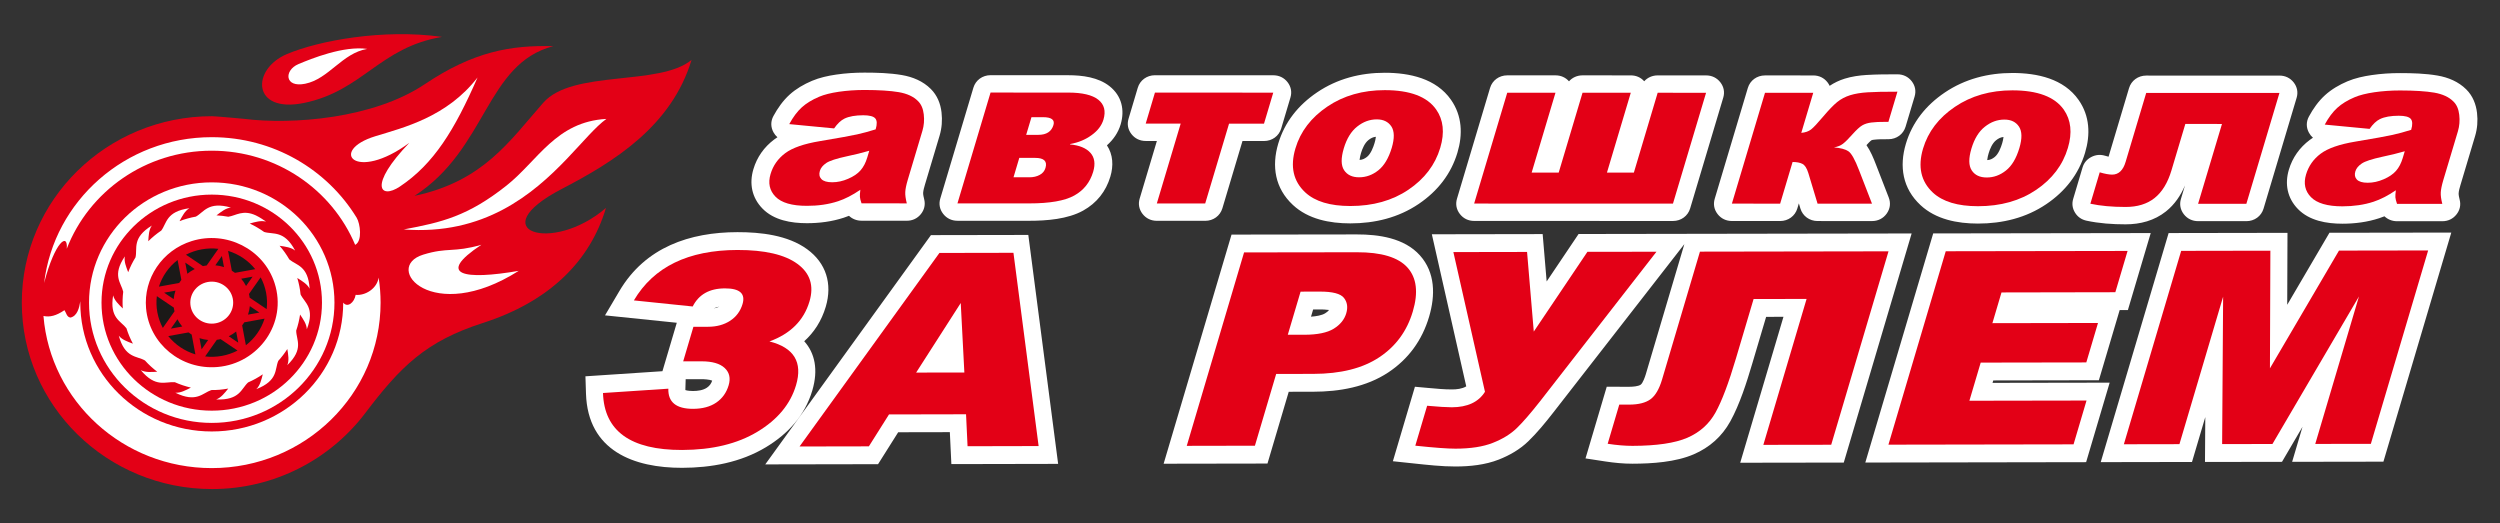 <svg width="172" height="36" viewBox="0 0 172 36" fill="none" xmlns="http://www.w3.org/2000/svg">
<rect x="0" y="0" width="172" height="36" fill="#333333" stroke="none"/>
<path fill-rule="evenodd" clip-rule="evenodd" d="M58.411 14.847C58.293 14.895 58.174 14.938 58.053 14.978C57.236 15.246 56.379 15.356 55.518 15.356C54.429 15.356 53.242 15.154 52.459 14.35C51.722 13.593 51.539 12.627 51.834 11.639C52.08 10.813 52.566 10.121 53.267 9.595C53.339 9.542 53.412 9.491 53.488 9.442C53.381 9.35 53.29 9.237 53.217 9.106C53.017 8.745 53.015 8.345 53.212 7.982C53.504 7.445 53.864 6.929 54.323 6.513C54.77 6.107 55.304 5.799 55.863 5.562C56.386 5.34 56.969 5.213 57.532 5.131C58.177 5.037 58.83 4.995 59.481 4.996C60.322 4.996 61.219 5.022 62.047 5.163C62.8 5.292 63.504 5.584 64.042 6.123C64.484 6.564 64.709 7.131 64.778 7.736C64.84 8.274 64.799 8.812 64.644 9.333L63.637 12.701C63.588 12.866 63.521 13.098 63.512 13.27C63.506 13.392 63.555 13.592 63.584 13.709C63.676 14.078 63.597 14.432 63.356 14.731C63.114 15.029 62.778 15.188 62.388 15.187L59.272 15.185C58.937 15.185 58.633 15.061 58.411 14.848L58.411 14.847ZM76.157 9.999C76.581 10.64 76.616 11.405 76.392 12.153C76.09 13.164 75.461 13.967 74.519 14.49C73.46 15.078 72.014 15.19 70.817 15.19L65.872 15.189C65.473 15.189 65.129 15.022 64.889 14.711C64.649 14.401 64.579 14.034 64.691 13.661L66.969 6.035C67.124 5.516 67.595 5.173 68.151 5.173L73.493 5.175C74.468 5.175 75.562 5.315 76.341 5.934C77.179 6.6 77.395 7.571 77.1 8.561C76.93 9.131 76.596 9.609 76.157 9.999V9.999ZM85.483 9.702L84.1 14.331C83.945 14.85 83.474 15.194 82.918 15.193L79.59 15.192C79.19 15.192 78.846 15.025 78.606 14.715C78.367 14.404 78.297 14.037 78.409 13.664L79.593 9.7L78.824 9.699C78.425 9.699 78.081 9.532 77.841 9.222C77.602 8.912 77.532 8.545 77.643 8.172L78.278 6.04C78.433 5.52 78.904 5.176 79.46 5.176L87.601 5.179C88.001 5.179 88.345 5.346 88.585 5.656C88.825 5.967 88.894 6.334 88.783 6.707L88.147 8.84C87.992 9.359 87.521 9.702 86.965 9.702H85.483ZM87.944 9.877C88.385 8.396 89.324 7.227 90.618 6.353C92.006 5.415 93.593 5.006 95.274 5.006C96.987 5.007 98.803 5.402 99.826 6.862C100.6 7.966 100.646 9.248 100.272 10.5C99.83 11.979 98.905 13.152 97.607 14.031C96.209 14.977 94.593 15.369 92.9 15.369C91.486 15.368 90.007 15.084 88.952 14.101C87.716 12.95 87.479 11.441 87.944 9.877ZM93.538 11.003C93.735 10.995 93.896 10.915 94.05 10.793C94.309 10.587 94.481 10.139 94.57 9.84C94.597 9.752 94.647 9.558 94.661 9.411C94.468 9.426 94.307 9.511 94.154 9.632C93.888 9.843 93.729 10.226 93.636 10.536C93.608 10.631 93.551 10.846 93.538 11.003ZM107.946 5.595C108.173 5.338 108.507 5.184 108.88 5.184L112.199 5.186C112.566 5.186 112.886 5.327 113.122 5.591C113.348 5.338 113.68 5.187 114.049 5.187L117.379 5.188C117.779 5.188 118.122 5.355 118.362 5.665C118.602 5.976 118.672 6.343 118.56 6.716L116.282 14.341C116.127 14.86 115.656 15.204 115.1 15.204L101.421 15.2C101.022 15.2 100.678 15.033 100.438 14.722C100.198 14.412 100.129 14.044 100.24 13.671L102.517 6.046C102.672 5.528 103.143 5.184 103.699 5.184H107.018C107.388 5.184 107.71 5.327 107.946 5.594V5.595ZM123.761 13.992L123.656 14.344C123.501 14.863 123.029 15.207 122.473 15.207L119.153 15.205C118.754 15.204 118.41 15.037 118.17 14.727C117.93 14.416 117.861 14.049 117.973 13.676L120.251 6.051C120.406 5.532 120.877 5.189 121.433 5.189L124.751 5.19C125.151 5.19 125.495 5.356 125.735 5.667C125.793 5.743 125.842 5.823 125.88 5.905C126.197 5.693 126.544 5.528 126.912 5.413C127.395 5.263 127.908 5.19 128.413 5.158C129.119 5.115 129.838 5.112 130.545 5.113C130.945 5.114 131.288 5.282 131.528 5.592C131.768 5.902 131.836 6.27 131.725 6.642L131.104 8.716C130.95 9.233 130.483 9.575 129.93 9.578L129.771 9.579C129.491 9.578 129.183 9.579 128.904 9.615C128.867 9.62 128.789 9.632 128.764 9.646C128.659 9.716 128.511 9.877 128.413 9.986C128.697 10.395 128.9 10.892 129.058 11.301L129.946 13.592C130.093 13.971 130.043 14.361 129.806 14.694C129.569 15.027 129.21 15.209 128.794 15.209L125.048 15.207C124.494 15.206 124.024 14.864 123.868 14.348L123.761 13.992ZM131.125 9.889C131.566 8.411 132.503 7.242 133.801 6.366C135.189 5.43 136.776 5.021 138.456 5.021C140.167 5.022 141.985 5.415 143.007 6.874C143.783 7.981 143.827 9.261 143.451 10.515C143.008 11.992 142.086 13.167 140.788 14.044C139.39 14.99 137.775 15.382 136.083 15.382C134.668 15.381 133.19 15.097 132.134 14.115C130.897 12.966 130.658 11.453 131.125 9.889ZM136.719 11.015C136.918 11.008 137.077 10.928 137.233 10.804C137.492 10.6 137.662 10.154 137.751 9.855C137.777 9.767 137.828 9.573 137.842 9.425C137.648 9.44 137.487 9.526 137.334 9.647C137.069 9.856 136.909 10.241 136.818 10.549C136.789 10.644 136.733 10.858 136.719 11.015ZM150.326 12.76C150.035 13.443 149.617 14.069 149.017 14.547C148.223 15.18 147.252 15.435 146.236 15.434C145.342 15.434 144.425 15.372 143.55 15.183C143.206 15.108 142.938 14.92 142.759 14.626C142.579 14.331 142.537 14.013 142.635 13.684L143.279 11.524C143.374 11.204 143.575 10.963 143.876 10.805C144.177 10.647 144.494 10.616 144.821 10.713C144.884 10.732 144.977 10.758 145.069 10.78L146.478 6.061C146.633 5.543 147.104 5.199 147.66 5.199L156.827 5.2C157.227 5.2 157.57 5.367 157.811 5.677C158.05 5.988 158.12 6.356 158.008 6.728L155.732 14.353C155.577 14.872 155.106 15.216 154.551 15.216L151.23 15.215C150.83 15.215 150.486 15.048 150.246 14.738C150.006 14.427 149.937 14.059 150.048 13.687L150.326 12.76ZM164.051 14.881C163.934 14.928 163.815 14.972 163.695 15.011C162.878 15.28 162.021 15.391 161.16 15.391C160.069 15.391 158.884 15.187 158.1 14.383C157.363 13.627 157.18 12.659 157.475 11.672C157.722 10.845 158.208 10.155 158.91 9.628C158.981 9.575 159.055 9.524 159.131 9.475C159.024 9.383 158.932 9.27 158.86 9.139C158.659 8.778 158.657 8.379 158.854 8.016C159.145 7.478 159.506 6.962 159.965 6.546C160.413 6.14 160.947 5.831 161.506 5.594C162.028 5.373 162.611 5.247 163.172 5.165C163.818 5.07 164.471 5.028 165.124 5.029C165.964 5.03 166.863 5.054 167.691 5.196C168.44 5.325 169.143 5.617 169.681 6.153C170.125 6.595 170.35 7.164 170.42 7.771C170.482 8.308 170.441 8.846 170.285 9.366L169.278 12.735C169.229 12.899 169.162 13.131 169.154 13.303C169.148 13.425 169.195 13.622 169.225 13.739C169.319 14.108 169.24 14.464 168.999 14.762C168.758 15.062 168.421 15.22 168.03 15.22L164.915 15.22C164.579 15.22 164.274 15.095 164.051 14.881H164.051Z" fill="white"/>
<path fill-rule="evenodd" clip-rule="evenodd" d="M57.386 8.835L54.3 8.539C54.566 8.051 54.853 7.668 55.163 7.386C55.471 7.107 55.87 6.863 56.355 6.657C56.703 6.51 57.157 6.395 57.714 6.313C58.27 6.233 58.86 6.191 59.48 6.19C60.475 6.192 61.259 6.242 61.834 6.34C62.407 6.439 62.85 6.642 63.159 6.955C63.378 7.169 63.51 7.474 63.555 7.869C63.601 8.264 63.569 8.641 63.462 8.999L62.455 12.368C62.348 12.729 62.292 13.008 62.283 13.212C62.272 13.416 62.308 13.674 62.388 13.992L59.273 13.99C59.203 13.796 59.17 13.644 59.162 13.542C59.154 13.439 59.165 13.278 59.192 13.056C58.646 13.428 58.136 13.689 57.66 13.845C57.009 14.059 56.295 14.163 55.518 14.161C54.484 14.163 53.763 13.95 53.353 13.53C52.942 13.107 52.83 12.59 53.015 11.972C53.187 11.392 53.523 10.915 54.019 10.542C54.518 10.168 55.313 9.892 56.407 9.71C57.717 9.49 58.57 9.336 58.968 9.247C59.363 9.159 59.789 9.043 60.245 8.9C60.353 8.541 60.344 8.29 60.218 8.145C60.092 8.002 59.818 7.931 59.394 7.93C58.849 7.932 58.419 8.006 58.101 8.159C57.853 8.28 57.615 8.505 57.386 8.835V8.835ZM59.806 10.372C59.305 10.516 58.792 10.644 58.265 10.753C57.543 10.908 57.071 11.064 56.846 11.216C56.613 11.375 56.466 11.555 56.407 11.756C56.337 11.986 56.373 12.173 56.511 12.32C56.651 12.466 56.896 12.539 57.25 12.54C57.619 12.541 57.986 12.461 58.353 12.3C58.718 12.144 59.002 11.953 59.201 11.725C59.403 11.497 59.559 11.2 59.667 10.838L59.806 10.372Z" fill="#E30016"/>
<path fill-rule="evenodd" clip-rule="evenodd" d="M73.619 9.937C74.26 9.996 74.726 10.188 75.019 10.512C75.31 10.837 75.373 11.273 75.21 11.82C74.992 12.549 74.559 13.092 73.908 13.453C73.256 13.815 72.225 13.994 70.817 13.994L65.873 13.993L68.15 6.368L73.493 6.37C74.461 6.37 75.151 6.533 75.562 6.859C75.974 7.186 76.092 7.642 75.918 8.228C75.794 8.64 75.521 8.997 75.098 9.3C74.676 9.608 74.185 9.809 73.627 9.908L73.619 9.937ZM69.729 12.198L70.823 12.198C71.094 12.198 71.331 12.144 71.532 12.033C71.736 11.926 71.867 11.764 71.929 11.553C72.066 11.094 71.83 10.863 71.221 10.863L70.127 10.862L69.729 12.198ZM70.601 9.277L71.442 9.277C71.998 9.277 72.341 9.052 72.477 8.604C72.583 8.244 72.344 8.062 71.757 8.062L70.965 8.062L70.601 9.277Z" fill="#E30016"/>
<path fill-rule="evenodd" clip-rule="evenodd" d="M86.964 8.507H84.559L82.918 13.998L79.59 13.997L81.231 8.506L78.825 8.504L79.46 6.371L87.6 6.374L86.964 8.507Z" fill="#E30016"/>
<path fill-rule="evenodd" clip-rule="evenodd" d="M89.126 10.208C89.471 9.046 90.205 8.087 91.321 7.334C92.437 6.579 93.755 6.202 95.273 6.202C97.008 6.202 98.186 6.647 98.808 7.534C99.307 8.246 99.401 9.123 99.09 10.167C98.739 11.34 98.011 12.301 96.903 13.05C95.796 13.801 94.461 14.174 92.9 14.174C91.509 14.173 90.476 13.862 89.803 13.238C88.977 12.467 88.752 11.459 89.126 10.208ZM92.454 10.203C92.252 10.882 92.257 11.383 92.474 11.71C92.69 12.037 93.035 12.198 93.507 12.198C93.985 12.198 94.427 12.038 94.829 11.718C95.23 11.399 95.538 10.882 95.752 10.173C95.947 9.513 95.939 9.022 95.726 8.698C95.512 8.377 95.178 8.213 94.721 8.213C94.237 8.213 93.788 8.379 93.377 8.706C92.962 9.032 92.655 9.532 92.454 10.203Z" fill="#E30016"/>
<path fill-rule="evenodd" clip-rule="evenodd" d="M115.1 14.009L101.421 14.005L103.698 6.38H107.017L105.378 11.873L107.239 11.874L108.879 6.379L112.198 6.381L110.558 11.875L112.41 11.875L114.048 6.382L117.378 6.383L115.1 14.009Z" fill="#E30016"/>
<path fill-rule="evenodd" clip-rule="evenodd" d="M128.794 14.013L125.048 14.011L124.413 11.905C124.309 11.571 124.175 11.361 124.007 11.275C123.84 11.188 123.614 11.145 123.33 11.145L122.474 14.011L119.154 14.009L121.432 6.383L124.751 6.384L123.928 9.141C124.208 9.118 124.432 9.038 124.604 8.905C124.774 8.771 125.05 8.476 125.433 8.022C125.817 7.568 126.138 7.233 126.396 7.023C126.654 6.814 126.953 6.656 127.288 6.551C127.623 6.447 128.025 6.379 128.49 6.351C128.955 6.322 129.64 6.306 130.543 6.308L129.923 8.383L129.776 8.383C129.33 8.381 128.986 8.398 128.743 8.43C128.5 8.46 128.291 8.526 128.121 8.626C127.949 8.726 127.725 8.934 127.447 9.243C127.169 9.556 126.952 9.772 126.792 9.894C126.633 10.016 126.427 10.098 126.176 10.14C126.627 10.179 126.956 10.265 127.165 10.404C127.374 10.539 127.622 10.978 127.906 11.721L128.794 14.013Z" fill="#E30016"/>
<path fill-rule="evenodd" clip-rule="evenodd" d="M132.306 10.222C132.654 9.06 133.385 8.101 134.502 7.348C135.619 6.593 136.937 6.216 138.455 6.216C140.189 6.217 141.367 6.661 141.99 7.546C142.488 8.261 142.583 9.137 142.269 10.181C141.919 11.353 141.193 12.315 140.085 13.064C138.977 13.813 137.643 14.188 136.083 14.187C134.69 14.187 133.657 13.874 132.984 13.252C132.159 12.481 131.934 11.472 132.306 10.222ZM135.636 10.216C135.432 10.896 135.44 11.395 135.655 11.723C135.871 12.051 136.215 12.211 136.687 12.211C137.168 12.212 137.607 12.052 138.01 11.731C138.414 11.413 138.721 10.896 138.933 10.187C139.129 9.527 139.121 9.035 138.907 8.713C138.694 8.391 138.36 8.226 137.902 8.228C137.417 8.227 136.97 8.392 136.557 8.72C136.143 9.045 135.836 9.547 135.636 10.216Z" fill="#E30016"/>
<path fill-rule="evenodd" clip-rule="evenodd" d="M154.55 14.02L151.229 14.02L152.872 8.529L150.351 8.528L149.395 11.726C149.14 12.579 148.754 13.21 148.237 13.623C147.72 14.035 147.053 14.24 146.237 14.239C145.313 14.239 144.506 14.165 143.817 14.016L144.461 11.856C144.82 11.963 145.105 12.012 145.311 12.014C145.758 12.014 146.069 11.723 146.243 11.136L147.659 6.394L156.826 6.395L154.55 14.02Z" fill="#E30016"/>
<path fill-rule="evenodd" clip-rule="evenodd" d="M163.028 8.867L159.942 8.572C160.207 8.084 160.494 7.7 160.805 7.419C161.112 7.139 161.511 6.895 161.997 6.69C162.344 6.543 162.798 6.429 163.356 6.346C163.912 6.266 164.502 6.224 165.122 6.224C166.117 6.225 166.901 6.275 167.476 6.373C168.049 6.473 168.492 6.676 168.8 6.988C169.02 7.202 169.152 7.508 169.197 7.903C169.243 8.299 169.21 8.676 169.104 9.033L168.096 12.401C167.99 12.761 167.934 13.043 167.925 13.246C167.913 13.449 167.95 13.707 168.03 14.025L164.915 14.024C164.846 13.828 164.812 13.678 164.803 13.576C164.796 13.472 164.806 13.311 164.834 13.091C164.288 13.461 163.778 13.722 163.3 13.879C162.651 14.092 161.938 14.194 161.159 14.196C160.126 14.195 159.404 13.983 158.994 13.562C158.583 13.141 158.472 12.622 158.656 12.005C158.83 11.424 159.164 10.948 159.661 10.575C160.159 10.202 160.955 9.925 162.048 9.743C163.358 9.524 164.212 9.37 164.609 9.28C165.005 9.192 165.431 9.076 165.888 8.933C165.994 8.575 165.985 8.323 165.86 8.177C165.733 8.035 165.46 7.964 165.035 7.963C164.49 7.964 164.061 8.039 163.742 8.192C163.494 8.313 163.257 8.537 163.028 8.867ZM165.448 10.406C164.947 10.55 164.434 10.677 163.907 10.785C163.184 10.942 162.712 11.097 162.488 11.251C162.255 11.408 162.108 11.589 162.048 11.79C161.979 12.02 162.016 12.207 162.152 12.353C162.293 12.498 162.537 12.573 162.892 12.573C163.262 12.574 163.628 12.494 163.995 12.334C164.36 12.177 164.643 11.985 164.843 11.759C165.044 11.531 165.2 11.234 165.308 10.871L165.448 10.406Z" fill="#E30016"/>
<path fill-rule="evenodd" clip-rule="evenodd" d="M116.436 16.087L131.521 16.062L126.851 31.825L119.727 31.836L122.702 21.797L121.51 21.799L120.551 25.03C120.168 26.322 119.693 27.818 119.045 28.992C118.465 30.04 117.609 30.788 116.541 31.251C115.285 31.796 113.666 31.9 112.32 31.903C111.692 31.904 111.06 31.842 110.439 31.747L109.083 31.539L110.543 26.609L112.108 26.61C112.306 26.61 112.712 26.588 112.884 26.462C113.029 26.355 113.18 25.92 113.229 25.754L115.883 16.797L106.869 28.378C106.338 29.061 105.763 29.764 105.145 30.362C104.562 30.925 103.857 31.327 103.119 31.618C102.186 31.985 101.136 32.093 100.146 32.095C99.204 32.097 98.194 31.984 97.256 31.884L95.83 31.733L97.347 26.608L98.288 26.693C98.809 26.74 99.361 26.794 99.884 26.793C100.209 26.793 100.587 26.757 100.878 26.582L98.511 16.118L106.135 16.105L106.41 19.365L108.606 16.1L116.436 16.087ZM55.331 23.477C56.067 24.294 56.308 25.445 55.887 26.864C55.371 28.607 54.187 29.87 52.699 30.766C50.951 31.82 48.925 32.182 46.929 32.186C43.633 32.192 40.439 31.034 40.316 27.08L40.278 25.89L45.576 25.539L46.563 22.206L41.625 21.697L42.615 20.022C44.403 16.996 47.469 15.977 50.735 15.972C52.319 15.97 54.199 16.172 55.533 17.148C56.833 18.097 57.282 19.521 56.813 21.102C56.522 22.082 56.009 22.867 55.331 23.477ZM47.174 26.09L47.154 26.781C47.153 26.795 47.153 26.816 47.154 26.837C47.294 26.89 47.574 26.901 47.682 26.901C47.997 26.9 48.368 26.855 48.639 26.67C48.82 26.546 48.929 26.394 48.999 26.186C48.805 26.104 48.413 26.087 48.274 26.087L47.174 26.09ZM49.107 21.22C49.241 21.196 49.371 21.156 49.493 21.096C49.354 21.118 49.224 21.157 49.107 21.22ZM65.349 29.732L61.795 29.739L60.41 31.936L52.65 31.95L64.049 16.176L70.748 16.164L72.8 31.915L65.454 31.93L65.349 29.732ZM88.665 26.954L87.202 31.892L80.058 31.904L84.729 16.14L93.351 16.128C94.843 16.126 96.617 16.367 97.692 17.571C98.75 18.755 98.759 20.318 98.321 21.794C97.839 23.42 96.893 24.706 95.521 25.618C93.994 26.632 92.139 26.947 90.359 26.951L88.665 26.954ZM90.197 21.787C90.545 21.762 90.937 21.7 91.167 21.557C91.262 21.499 91.365 21.423 91.436 21.326C91.218 21.294 90.941 21.289 90.812 21.289L90.344 21.29L90.197 21.787ZM145.834 21.332L144.402 26.161L137.136 26.174L137.086 26.341L145.145 26.327L143.525 31.797L128.333 31.823L133.004 16.06L147.97 16.035L146.399 21.331L145.834 21.332ZM157.361 20.969L160.266 16.014L168.649 16.001L163.979 31.763L157.699 31.773L158.412 29.367L157.001 31.774L151.703 31.783L151.724 28.695L150.809 31.784L144.53 31.795L149.201 16.034L157.379 16.02L157.361 20.969Z" fill="white"/>
<path fill-rule="evenodd" clip-rule="evenodd" d="M52.94 23.491C54.626 23.918 55.236 24.92 54.768 26.5C54.382 27.802 53.498 28.869 52.114 29.702C50.731 30.537 49.002 30.953 46.927 30.958C43.381 30.964 41.568 29.658 41.486 27.039L45.982 26.742C45.954 27.667 46.522 28.129 47.684 28.128C48.329 28.125 48.861 27.984 49.279 27.698C49.696 27.413 49.98 27.017 50.131 26.507C50.275 26.019 50.184 25.621 49.855 25.315C49.527 25.011 48.999 24.859 48.27 24.859L47.003 24.862L47.707 22.483L48.708 22.482C49.305 22.482 49.815 22.343 50.236 22.067C50.657 21.791 50.941 21.407 51.087 20.917C51.3 20.197 50.895 19.838 49.871 19.841C48.813 19.843 48.075 20.258 47.658 21.086L43.611 20.668C44.974 18.361 47.349 17.205 50.736 17.199C52.612 17.196 53.987 17.513 54.862 18.154C55.737 18.792 56.014 19.655 55.693 20.737C55.305 22.045 54.389 22.961 52.94 23.49V23.491Z" fill="#E30016"/>
<path fill-rule="evenodd" clip-rule="evenodd" d="M66.464 28.502L61.163 28.513L59.778 30.709L55.009 30.718L64.632 17.403L69.725 17.393L71.457 30.689L66.568 30.7L66.464 28.502ZM66.348 25.628L66.099 20.847L63.03 25.634L66.348 25.628Z" fill="#E30016"/>
<path fill-rule="evenodd" clip-rule="evenodd" d="M85.592 17.366L93.352 17.355C95.042 17.35 96.204 17.703 96.836 18.409C97.468 19.117 97.59 20.122 97.201 21.43C96.803 22.774 96.034 23.824 94.893 24.581C93.751 25.34 92.239 25.72 90.356 25.723L87.801 25.728L86.338 30.665L81.649 30.674L85.592 17.366ZM88.6 23.032L89.744 23.031C90.644 23.029 91.317 22.89 91.763 22.614C92.208 22.338 92.495 21.985 92.622 21.555C92.746 21.138 92.692 20.784 92.463 20.495C92.233 20.204 91.683 20.06 90.809 20.062L89.48 20.065L88.6 23.032Z" fill="#E30016"/>
<path fill-rule="evenodd" clip-rule="evenodd" d="M99.992 17.343L105.062 17.334L105.524 22.813L109.214 17.326L113.965 17.319L105.96 27.603C105.308 28.432 104.772 29.051 104.349 29.46C103.926 29.869 103.378 30.205 102.706 30.469C102.034 30.735 101.181 30.866 100.143 30.868C99.594 30.87 98.671 30.801 97.373 30.663L98.187 27.916C98.955 27.986 99.522 28.02 99.885 28.021C100.961 28.018 101.723 27.663 102.166 26.955L99.992 17.343Z" fill="#E30016"/>
<path fill-rule="evenodd" clip-rule="evenodd" d="M125.987 30.599L121.318 30.606L124.293 20.566L120.647 20.573L119.432 24.665C118.933 26.35 118.467 27.585 118.03 28.376C117.593 29.166 116.949 29.744 116.093 30.116C115.238 30.486 113.979 30.671 112.317 30.675C111.809 30.675 111.239 30.629 110.608 30.532L111.406 27.836L112.107 27.837C112.74 27.834 113.222 27.712 113.557 27.466C113.889 27.221 114.153 26.77 114.348 26.118L116.957 17.313L129.93 17.291L125.987 30.599Z" fill="#E30016"/>
<path fill-rule="evenodd" clip-rule="evenodd" d="M133.867 17.286L146.377 17.265L145.535 20.105L137.703 20.12L137.077 22.234L144.342 22.221L143.538 24.935L136.272 24.947L135.494 27.571L143.553 27.557L142.661 30.571L129.924 30.593L133.867 17.286Z" fill="#E30016"/>
<path fill-rule="evenodd" clip-rule="evenodd" d="M150.065 17.259L156.202 17.248L156.172 25.341L160.922 17.241L167.057 17.231L163.115 30.536L159.29 30.542L162.297 20.394L156.344 30.547L152.883 30.553L152.951 20.411L149.945 30.558L146.122 30.565L150.065 17.259Z" fill="#E30016"/>
<path fill-rule="evenodd" clip-rule="evenodd" d="M14.587 7.995C14.84 7.995 16.791 8.176 16.792 8.177C20.095 8.592 25.683 8.168 29.217 5.797C32.579 3.542 35.139 3.101 38.062 3.176C33.408 4.396 33.53 10.232 28.516 13.477C33.243 12.472 35.043 9.724 37.374 7.071C39.396 4.769 45.363 5.952 47.579 4.122C46.196 8.685 42.254 11.124 38.659 12.994C33.086 15.891 37.987 17.498 41.69 14.306C40.597 17.968 37.807 20.747 33.209 22.225C29.292 23.484 27.555 25.222 25.128 28.424C22.732 31.582 18.911 33.647 14.587 33.647C7.359 33.647 1.5 27.905 1.5 20.821C1.5 13.738 7.359 7.995 14.587 7.995Z" fill="#E30016"/>
<path fill-rule="evenodd" clip-rule="evenodd" d="M20.91 7.084C24.959 6.257 26.115 3.255 30.413 2.538C26.354 1.967 21.931 2.796 19.741 3.72C17.273 4.761 17.318 7.819 20.91 7.084Z" fill="#E30016"/>
<path fill-rule="evenodd" clip-rule="evenodd" d="M21 5.761C22.625 5.429 23.541 3.653 25.266 3.365C23.637 3.136 21.41 4.04 20.53 4.411C19.54 4.828 19.558 6.055 21 5.761Z" fill="white"/>
<path fill-rule="evenodd" clip-rule="evenodd" d="M25.821 9.373C27.772 8.773 30.747 8.057 32.856 5.328C31.272 8.954 29.843 11.277 27.513 12.834C26.147 13.746 25.322 12.779 28.163 9.825C24.441 12.573 22.573 10.371 25.821 9.373Z" fill="white"/>
<path fill-rule="evenodd" clip-rule="evenodd" d="M29.12 17.518C30.824 16.995 31.168 17.4 33.12 16.84C29.944 18.943 31.955 19.278 35.688 18.634C29.723 22.419 26.283 18.391 29.12 17.518Z" fill="white"/>
<path fill-rule="evenodd" clip-rule="evenodd" d="M34.845 12.769C37.021 11.043 38.252 8.374 41.72 8.181C40.973 8.717 40.101 9.781 38.98 10.949C36.669 13.358 33.3 16.21 27.775 15.785C30.393 15.3 32.199 14.867 34.845 12.769Z" fill="white"/>
<path fill-rule="evenodd" clip-rule="evenodd" d="M14.568 9.438C18.802 9.438 22.507 11.659 24.537 14.976C24.782 15.377 24.949 16.584 24.435 16.846C22.839 13.044 19.023 10.368 14.568 10.368C10.01 10.368 6.119 13.171 4.593 17.114C4.693 15.983 3.783 16.588 3.035 19.468C3.717 13.819 8.62 9.438 14.568 9.438Z" fill="white"/>
<path fill-rule="evenodd" clip-rule="evenodd" d="M26.051 19.099C26.138 19.66 26.184 20.236 26.184 20.821C26.184 27.108 20.983 32.205 14.568 32.205C8.468 32.205 3.467 27.596 2.99 21.738C3.426 21.836 3.87 21.724 4.434 21.34C4.562 21.523 4.591 21.821 4.851 21.849C5.324 21.736 5.454 21.17 5.524 20.728L5.525 20.729L5.524 20.821C5.524 25.717 9.573 29.685 14.568 29.685C19.563 29.685 23.613 25.717 23.613 20.821C23.908 21.195 24.378 20.82 24.469 20.286C25.12 20.351 25.93 19.872 26.051 19.099Z" fill="white"/>
<path fill-rule="evenodd" clip-rule="evenodd" d="M14.568 12.547C19.231 12.547 23.011 16.252 23.011 20.821C23.011 25.391 19.231 29.096 14.568 29.096C9.905 29.096 6.125 25.391 6.125 20.821C6.125 16.252 9.905 12.547 14.568 12.547Z" fill="white"/>
<path fill-rule="evenodd" clip-rule="evenodd" d="M14.568 13.389C18.757 13.389 22.152 16.716 22.152 20.821C22.152 24.926 18.757 28.254 14.568 28.254C10.38 28.254 6.984 24.926 6.984 20.821C6.984 16.716 10.38 13.389 14.568 13.389Z" fill="#E30016"/>
<path fill-rule="evenodd" clip-rule="evenodd" d="M13.877 17.156C14.265 17.086 14.65 17.076 15.023 17.12L14.22 18.264C14.176 18.27 14.133 18.276 14.089 18.284C14.046 18.292 14.003 18.301 13.961 18.311L12.793 17.524C13.125 17.352 13.488 17.226 13.877 17.156ZM15.692 17.26C16.429 17.484 17.082 17.925 17.56 18.519L16.166 18.771C16.097 18.719 16.024 18.671 15.95 18.625L15.692 17.26ZM17.933 19.081C18.108 19.407 18.236 19.763 18.308 20.144C18.38 20.524 18.39 20.902 18.345 21.267L17.177 20.48C17.171 20.437 17.165 20.395 17.157 20.352C17.148 20.31 17.139 20.267 17.129 20.226L17.933 19.081ZM18.202 21.923C17.973 22.645 17.524 23.286 16.917 23.753L16.66 22.388C16.713 22.319 16.763 22.248 16.809 22.175L18.202 21.923ZM16.343 24.119C16.012 24.29 15.648 24.416 15.26 24.487C14.871 24.557 14.486 24.567 14.113 24.523L14.917 23.378C14.96 23.372 15.003 23.366 15.047 23.358C15.09 23.35 15.133 23.341 15.176 23.331L16.343 24.119ZM13.444 24.383C12.707 24.158 12.054 23.718 11.576 23.123L12.97 22.871C13.039 22.923 13.112 22.972 13.187 23.017L13.444 24.383ZM11.203 22.561C11.028 22.236 10.9 21.88 10.828 21.499C10.756 21.118 10.746 20.741 10.791 20.375L11.959 21.163C11.965 21.205 11.972 21.248 11.979 21.29C11.988 21.333 11.997 21.375 12.007 21.417L11.203 22.561ZM10.934 19.72C11.163 18.997 11.612 18.357 12.219 17.889L12.477 19.255C12.423 19.323 12.373 19.394 12.328 19.467L10.934 19.72ZM16.392 23.576L16.247 22.809C16.092 22.935 15.921 23.044 15.736 23.134L16.392 23.576ZM12.074 19.995L11.291 20.137L11.947 20.579C11.966 20.378 12.009 20.183 12.074 19.995ZM13.726 23.266L13.87 24.032L14.321 23.39C14.116 23.371 13.916 23.329 13.726 23.266ZM12.208 21.966L11.758 22.608L12.54 22.466C12.411 22.314 12.3 22.147 12.208 21.966ZM12.745 18.067L12.889 18.834C13.044 18.708 13.216 18.598 13.4 18.509L12.745 18.067ZM17.062 21.647L17.845 21.505L17.189 21.063C17.17 21.264 17.127 21.46 17.062 21.647ZM15.411 18.377L15.266 17.61L14.815 18.252C15.02 18.271 15.22 18.313 15.411 18.377ZM16.928 19.677L17.379 19.034L16.596 19.176C16.725 19.328 16.837 19.496 16.928 19.677Z" fill="#1B1918"/>
<path fill-rule="evenodd" clip-rule="evenodd" d="M16.037 20.694C16.109 21.488 15.51 22.191 14.699 22.261C13.887 22.332 13.171 21.743 13.099 20.949C13.027 20.154 13.627 19.453 14.438 19.382C15.249 19.311 15.965 19.898 16.037 20.694Z" fill="white"/>
<path fill-rule="evenodd" clip-rule="evenodd" d="M14.969 25.249C12.473 25.466 10.271 23.66 10.05 21.214C9.865 19.169 11.15 17.221 13.195 16.584C15.563 15.847 18.131 17.129 18.891 19.476C19.783 22.227 17.796 25.003 14.969 25.249ZM17.182 15.379C17.573 15.271 17.959 15.153 18.304 15.249C18.231 15.192 17.872 14.944 17.6 14.818C16.702 14.404 16.237 14.836 15.706 14.912C15.439 14.863 15.168 14.831 14.895 14.817C15.216 14.572 15.529 14.318 15.886 14.28C14.32 13.834 14.037 14.597 13.476 14.903C13.086 14.973 12.712 15.077 12.353 15.214C12.544 14.861 12.723 14.504 13.032 14.325C11.417 14.549 11.478 15.358 11.095 15.863C10.773 16.081 10.474 16.326 10.201 16.598C10.227 16.2 10.241 15.802 10.449 15.515C9.061 16.372 9.468 17.089 9.323 17.707C9.123 18.03 8.954 18.371 8.819 18.728C8.676 18.353 8.521 17.984 8.59 17.638C7.691 18.967 8.344 19.46 8.478 20.074C8.43 20.449 8.421 20.833 8.448 21.223C8.161 20.939 7.866 20.664 7.784 20.321C7.521 21.893 8.32 22.081 8.7 22.586C8.815 22.956 8.964 23.31 9.145 23.645C8.768 23.503 8.389 23.371 8.172 23.093C8.593 24.648 9.414 24.48 9.972 24.8C10.229 25.085 10.511 25.344 10.818 25.576C10.409 25.598 10.003 25.633 9.686 25.465C10.716 26.707 11.392 26.235 12.032 26.297C12.383 26.454 12.752 26.577 13.133 26.668C12.772 26.851 12.418 27.044 12.059 27.018C13.517 27.736 13.936 27.037 14.544 26.835C14.732 26.836 14.92 26.831 15.111 26.815C15.312 26.797 15.51 26.768 15.704 26.733C15.452 27.044 15.21 27.362 14.874 27.482C16.509 27.55 16.595 26.738 17.07 26.311C17.426 26.155 17.765 25.968 18.08 25.751C17.98 26.138 17.893 26.527 17.635 26.773C19.153 26.18 18.894 25.406 19.147 24.825C19.377 24.572 19.585 24.3 19.768 24.013C19.83 24.407 19.905 24.799 19.766 25.123C20.931 23.991 20.374 23.378 20.379 22.744C20.502 22.386 20.591 22.017 20.645 21.64C20.867 21.975 21.1 22.302 21.109 22.655C21.692 21.166 20.945 20.824 20.679 20.254C20.642 19.877 20.566 19.5 20.453 19.125C20.796 19.341 21.145 19.547 21.301 19.864C21.21 18.274 20.388 18.26 19.905 17.849C19.71 17.512 19.487 17.198 19.235 16.91C19.635 16.968 20.035 17.017 20.307 17.241C19.552 15.814 18.788 16.152 18.172 15.958C17.869 15.743 17.519 15.537 17.182 15.379Z" fill="white"/>
</svg>
